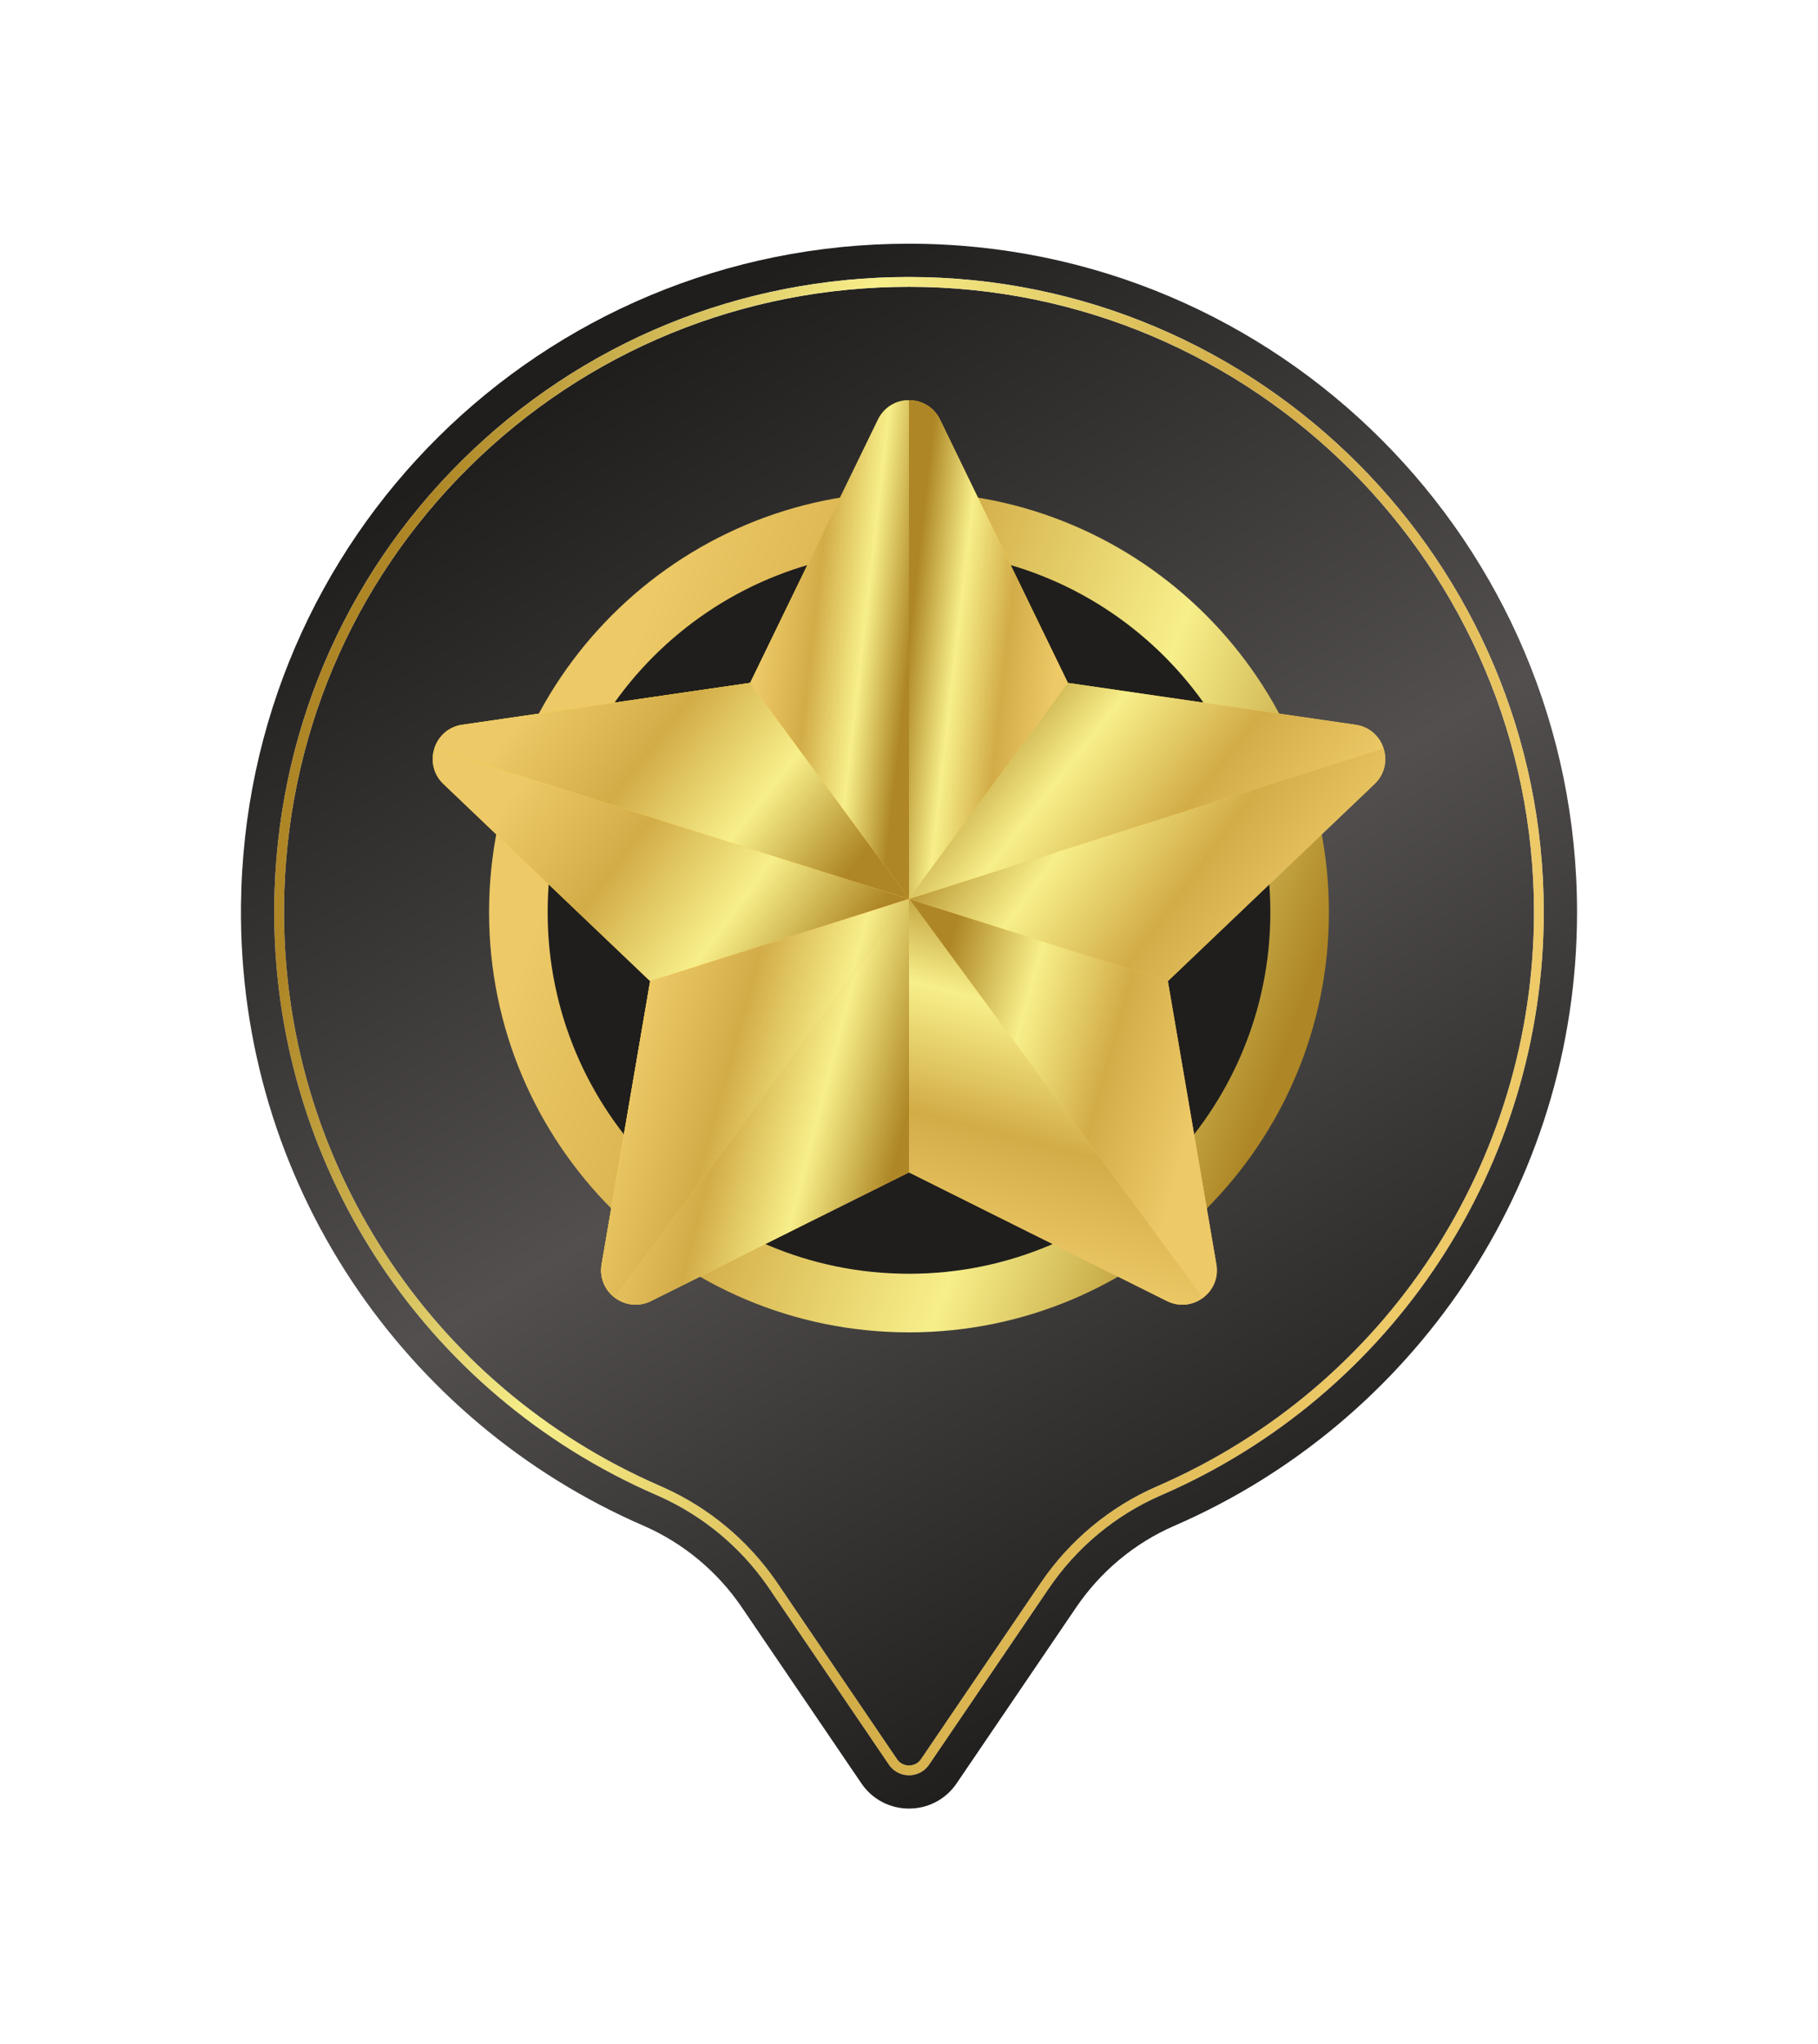 <svg width="186" height="209" viewBox="0 0 186 209" fill="none" xmlns="http://www.w3.org/2000/svg">
<g filter="url(#filter0_d_1696_9294)">
<path d="M161.348 93.266C161.348 55.518 130.747 24.918 93 24.918C55.417 24.918 25.033 54.983 24.656 92.564C24.371 120.948 41.392 145.387 65.812 155.986C69.898 157.76 73.393 160.663 75.898 164.347L88.127 182.338C90.465 185.778 95.535 185.778 97.874 182.338L110.102 164.348C112.599 160.675 116.076 157.768 120.151 156.003C144.39 145.499 161.348 121.365 161.348 93.266Z" fill="url(#paint0_linear_1696_9294)"/>
</g>
<path d="M47.624 47.425C59.743 35.431 75.859 28.824 93.001 28.824C128.533 28.824 157.442 57.733 157.442 93.266C157.442 118.975 142.195 142.194 118.599 152.42C113.859 154.474 109.804 157.839 106.872 162.152L94.644 180.143C94.111 180.925 93.325 181.013 93 181.013C92.675 181.013 91.889 180.925 91.357 180.143L79.128 162.152L78.851 161.751C76.038 157.767 72.238 154.617 67.811 152.602L67.367 152.404C43.533 142.059 28.301 118.587 28.561 92.605C28.733 75.464 35.504 59.42 47.624 47.425Z" stroke="url(#paint1_linear_1696_9294)"/>
<path d="M47.624 47.425C59.743 35.431 75.859 28.824 93.001 28.824C128.533 28.824 157.442 57.733 157.442 93.266C157.442 118.975 142.195 142.194 118.599 152.42C113.859 154.474 109.804 157.839 106.872 162.152L94.644 180.143C94.111 180.925 93.325 181.013 93 181.013C92.675 181.013 91.889 180.925 91.357 180.143L79.128 162.152L78.851 161.751C76.038 157.767 72.238 154.617 67.811 152.602L67.367 152.404C43.533 142.059 28.301 118.587 28.561 92.605C28.733 75.464 35.504 59.42 47.624 47.425Z" stroke="url(#paint2_linear_1696_9294)"/>
<path d="M93 136.228C116.728 136.228 135.963 116.993 135.963 93.266C135.963 69.538 116.728 50.303 93 50.303C69.272 50.303 50.037 69.538 50.037 93.266C50.037 116.993 69.272 136.228 93 136.228Z" fill="url(#paint3_linear_1696_9294)"/>
<path d="M93 130.236C113.418 130.236 129.97 113.684 129.97 93.266C129.97 72.848 113.418 56.296 93 56.296C72.582 56.296 56.03 72.848 56.03 93.266C56.03 113.684 72.582 130.236 93 130.236Z" fill="#1F1E1D"/>
<path d="M141.553 76.52C141.169 75.316 140.153 74.313 138.697 74.105L109.256 69.823L96.178 42.911C95.535 41.587 94.268 40.919 93 40.919C91.733 40.919 90.465 41.587 89.822 42.911L76.745 69.824L47.304 74.105C45.847 74.313 44.832 75.316 44.447 76.52C44.056 77.731 44.303 79.143 45.368 80.159L66.517 100.318L61.555 129.267C61.309 130.685 61.92 131.946 62.916 132.691C63.919 133.441 65.313 133.674 66.612 133.025L93 119.871L119.389 133.024C120.688 133.674 122.081 133.441 123.084 132.69C124.08 131.946 124.692 130.685 124.446 129.266L119.483 100.317L140.632 80.158C141.698 79.143 141.944 77.731 141.553 76.52ZM93 91.918L92.956 91.931L92.975 91.912L93 91.874L93.025 91.912L93.044 91.931L93 91.918Z" fill="url(#paint4_linear_1696_9294)"/>
<path d="M92.975 91.912L92.956 91.93L66.517 100.317L45.368 80.158C44.303 79.143 44.056 77.73 44.447 76.519L92.975 91.912Z" fill="url(#paint5_linear_1696_9294)"/>
<path d="M92.975 91.912L92.956 91.93L66.517 100.317L45.368 80.158C44.303 79.143 44.056 77.73 44.447 76.519L92.975 91.912Z" fill="url(#paint6_linear_1696_9294)"/>
<path d="M92.956 91.931L62.916 132.69C61.92 131.946 61.308 130.685 61.554 129.266L66.517 100.317L92.956 91.931Z" fill="url(#paint7_linear_1696_9294)"/>
<path d="M92.956 91.931L62.916 132.69C61.92 131.946 61.308 130.685 61.554 129.266L66.517 100.317L92.956 91.931Z" fill="url(#paint8_linear_1696_9294)"/>
<path d="M123.084 132.69C122.081 133.44 120.688 133.674 119.389 133.024L93 119.871V91.918L93.044 91.93L123.084 132.69Z" fill="url(#paint9_linear_1696_9294)"/>
<path d="M93 91.918V119.871L66.611 133.024C65.312 133.674 63.919 133.44 62.916 132.69L92.956 91.931L93 91.918Z" fill="url(#paint10_linear_1696_9294)"/>
<path d="M123.084 132.69L93.044 91.931L119.483 100.317L124.446 129.266C124.692 130.685 124.08 131.946 123.084 132.69Z" fill="url(#paint11_linear_1696_9294)"/>
<path d="M93 91.874L92.975 91.912L44.447 76.52C44.832 75.315 45.847 74.313 47.304 74.105L76.744 69.823L93 91.874Z" fill="url(#paint12_linear_1696_9294)"/>
<path d="M93 91.874L92.975 91.912L44.447 76.52C44.832 75.315 45.847 74.313 47.304 74.105L76.744 69.823L93 91.874Z" fill="url(#paint13_linear_1696_9294)"/>
<path d="M109.256 69.823L93 91.874V40.918C94.267 40.918 95.535 41.587 96.178 42.91L109.256 69.823Z" fill="url(#paint14_linear_1696_9294)"/>
<path d="M93 40.918V91.873L76.744 69.823L89.822 42.91C90.465 41.587 91.732 40.918 93 40.918Z" fill="url(#paint15_linear_1696_9294)"/>
<path d="M141.553 76.52L93.025 91.912L93 91.874L109.256 69.823L138.696 74.105C140.153 74.313 141.168 75.316 141.553 76.52Z" fill="url(#paint16_linear_1696_9294)"/>
<path d="M140.632 80.158L119.483 100.317L93.044 91.93L93.025 91.912L141.553 76.519C141.944 77.73 141.698 79.143 140.632 80.158Z" fill="url(#paint17_linear_1696_9294)"/>
<defs>
<filter id="filter0_d_1696_9294" x="0.652" y="0.918" width="184.695" height="208" filterUnits="userSpaceOnUse" color-interpolation-filters="sRGB">
<feFlood flood-opacity="0" result="BackgroundImageFix"/>
<feColorMatrix in="SourceAlpha" type="matrix" values="0 0 0 0 0 0 0 0 0 0 0 0 0 0 0 0 0 0 127 0" result="hardAlpha"/>
<feOffset/>
<feGaussianBlur stdDeviation="12"/>
<feComposite in2="hardAlpha" operator="out"/>
<feColorMatrix type="matrix" values="0 0 0 0 0 0 0 0 0 0 0 0 0 0 0 0 0 0 0.32 0"/>
<feBlend mode="normal" in2="BackgroundImageFix" result="effect1_dropShadow_1696_9294"/>
<feBlend mode="normal" in="SourceGraphic" in2="effect1_dropShadow_1696_9294" result="shape"/>
</filter>
<linearGradient id="paint0_linear_1696_9294" x1="35.245" y1="53.971" x2="109.68" y2="177.561" gradientUnits="userSpaceOnUse">
<stop stop-color="#1F1E1D"/>
<stop offset="0.521" stop-color="#524F4E"/>
<stop offset="1" stop-color="#1F1E1D"/>
</linearGradient>
<linearGradient id="paint1_linear_1696_9294" x1="93.001" y1="28.324" x2="93.001" y2="181.513" gradientUnits="userSpaceOnUse">
<stop stop-color="white"/>
<stop offset="1" stop-color="#999999"/>
</linearGradient>
<linearGradient id="paint2_linear_1696_9294" x1="28.372" y1="100.956" x2="148.955" y2="137.501" gradientUnits="userSpaceOnUse">
<stop stop-color="#AE8625"/>
<stop offset="0.298" stop-color="#F7EF8A"/>
<stop offset="0.611" stop-color="#D2AC47"/>
<stop offset="0.933" stop-color="#EDC967"/>
</linearGradient>
<linearGradient id="paint3_linear_1696_9294" x1="135.756" y1="95.329" x2="58.523" y2="67.722" gradientUnits="userSpaceOnUse">
<stop stop-color="#AE8625"/>
<stop offset="0.298" stop-color="#F7EF8A"/>
<stop offset="0.611" stop-color="#D2AC47"/>
<stop offset="0.933" stop-color="#EDC967"/>
</linearGradient>
<linearGradient id="paint4_linear_1696_9294" x1="74.061" y1="75.183" x2="147.888" y2="151.671" gradientUnits="userSpaceOnUse">
<stop stop-color="#FFDA45"/>
<stop offset="1" stop-color="#FCB37E"/>
</linearGradient>
<linearGradient id="paint5_linear_1696_9294" x1="62.755" y1="79.195" x2="108.673" y2="128.174" gradientUnits="userSpaceOnUse">
<stop stop-color="#FCB37E" stop-opacity="0"/>
<stop offset="1" stop-color="#FF7044"/>
</linearGradient>
<linearGradient id="paint6_linear_1696_9294" x1="92.858" y1="88.99" x2="60.699" y2="65.464" gradientUnits="userSpaceOnUse">
<stop stop-color="#AE8625"/>
<stop offset="0.298" stop-color="#F7EF8A"/>
<stop offset="0.611" stop-color="#D2AC47"/>
<stop offset="0.933" stop-color="#EDC967"/>
</linearGradient>
<linearGradient id="paint7_linear_1696_9294" x1="61.5" y1="112.31" x2="92.956" y2="112.31" gradientUnits="userSpaceOnUse">
<stop stop-color="#FFDA45"/>
<stop offset="1" stop-color="#FCB37E"/>
</linearGradient>
<linearGradient id="paint8_linear_1696_9294" x1="92.88" y1="113.289" x2="63.249" y2="105.115" gradientUnits="userSpaceOnUse">
<stop stop-color="#AE8625"/>
<stop offset="0.298" stop-color="#F7EF8A"/>
<stop offset="0.611" stop-color="#D2AC47"/>
<stop offset="0.933" stop-color="#EDC967"/>
</linearGradient>
<linearGradient id="paint9_linear_1696_9294" x1="109.524" y1="91.99" x2="99.296" y2="131.448" gradientUnits="userSpaceOnUse">
<stop stop-color="#AE8625"/>
<stop offset="0.298" stop-color="#F7EF8A"/>
<stop offset="0.611" stop-color="#D2AC47"/>
<stop offset="0.933" stop-color="#EDC967"/>
</linearGradient>
<linearGradient id="paint10_linear_1696_9294" x1="92.927" y1="113.657" x2="64.352" y2="106.25" gradientUnits="userSpaceOnUse">
<stop stop-color="#AE8625"/>
<stop offset="0.298" stop-color="#F7EF8A"/>
<stop offset="0.611" stop-color="#D2AC47"/>
<stop offset="0.933" stop-color="#EDC967"/>
</linearGradient>
<linearGradient id="paint11_linear_1696_9294" x1="93.12" y1="111.256" x2="122.751" y2="119.43" gradientUnits="userSpaceOnUse">
<stop stop-color="#AE8625"/>
<stop offset="0.298" stop-color="#F7EF8A"/>
<stop offset="0.611" stop-color="#D2AC47"/>
<stop offset="0.933" stop-color="#EDC967"/>
</linearGradient>
<linearGradient id="paint12_linear_1696_9294" x1="66.391" y1="74.115" x2="76.935" y2="119.693" gradientUnits="userSpaceOnUse">
<stop stop-color="#FFDA45"/>
<stop offset="1" stop-color="#FCB37E"/>
</linearGradient>
<linearGradient id="paint13_linear_1696_9294" x1="92.883" y1="81.398" x2="62.452" y2="57.489" gradientUnits="userSpaceOnUse">
<stop stop-color="#AE8625"/>
<stop offset="0.298" stop-color="#F7EF8A"/>
<stop offset="0.611" stop-color="#D2AC47"/>
<stop offset="0.933" stop-color="#EDC967"/>
</linearGradient>
<linearGradient id="paint14_linear_1696_9294" x1="93.039" y1="65.08" x2="109.306" y2="66.935" gradientUnits="userSpaceOnUse">
<stop stop-color="#AE8625"/>
<stop offset="0.298" stop-color="#F7EF8A"/>
<stop offset="0.611" stop-color="#D2AC47"/>
<stop offset="0.933" stop-color="#EDC967"/>
</linearGradient>
<linearGradient id="paint15_linear_1696_9294" x1="92.961" y1="67.619" x2="76.694" y2="65.764" gradientUnits="userSpaceOnUse">
<stop stop-color="#AE8625"/>
<stop offset="0.298" stop-color="#F7EF8A"/>
<stop offset="0.611" stop-color="#D2AC47"/>
<stop offset="0.933" stop-color="#EDC967"/>
</linearGradient>
<linearGradient id="paint16_linear_1696_9294" x1="93.117" y1="80.296" x2="123.547" y2="104.206" gradientUnits="userSpaceOnUse">
<stop stop-color="#AE8625"/>
<stop offset="0.298" stop-color="#F7EF8A"/>
<stop offset="0.611" stop-color="#D2AC47"/>
<stop offset="0.933" stop-color="#EDC967"/>
</linearGradient>
<linearGradient id="paint17_linear_1696_9294" x1="93.143" y1="87.803" x2="125.301" y2="111.328" gradientUnits="userSpaceOnUse">
<stop stop-color="#AE8625"/>
<stop offset="0.298" stop-color="#F7EF8A"/>
<stop offset="0.611" stop-color="#D2AC47"/>
<stop offset="0.933" stop-color="#EDC967"/>
</linearGradient>
</defs>
</svg>
